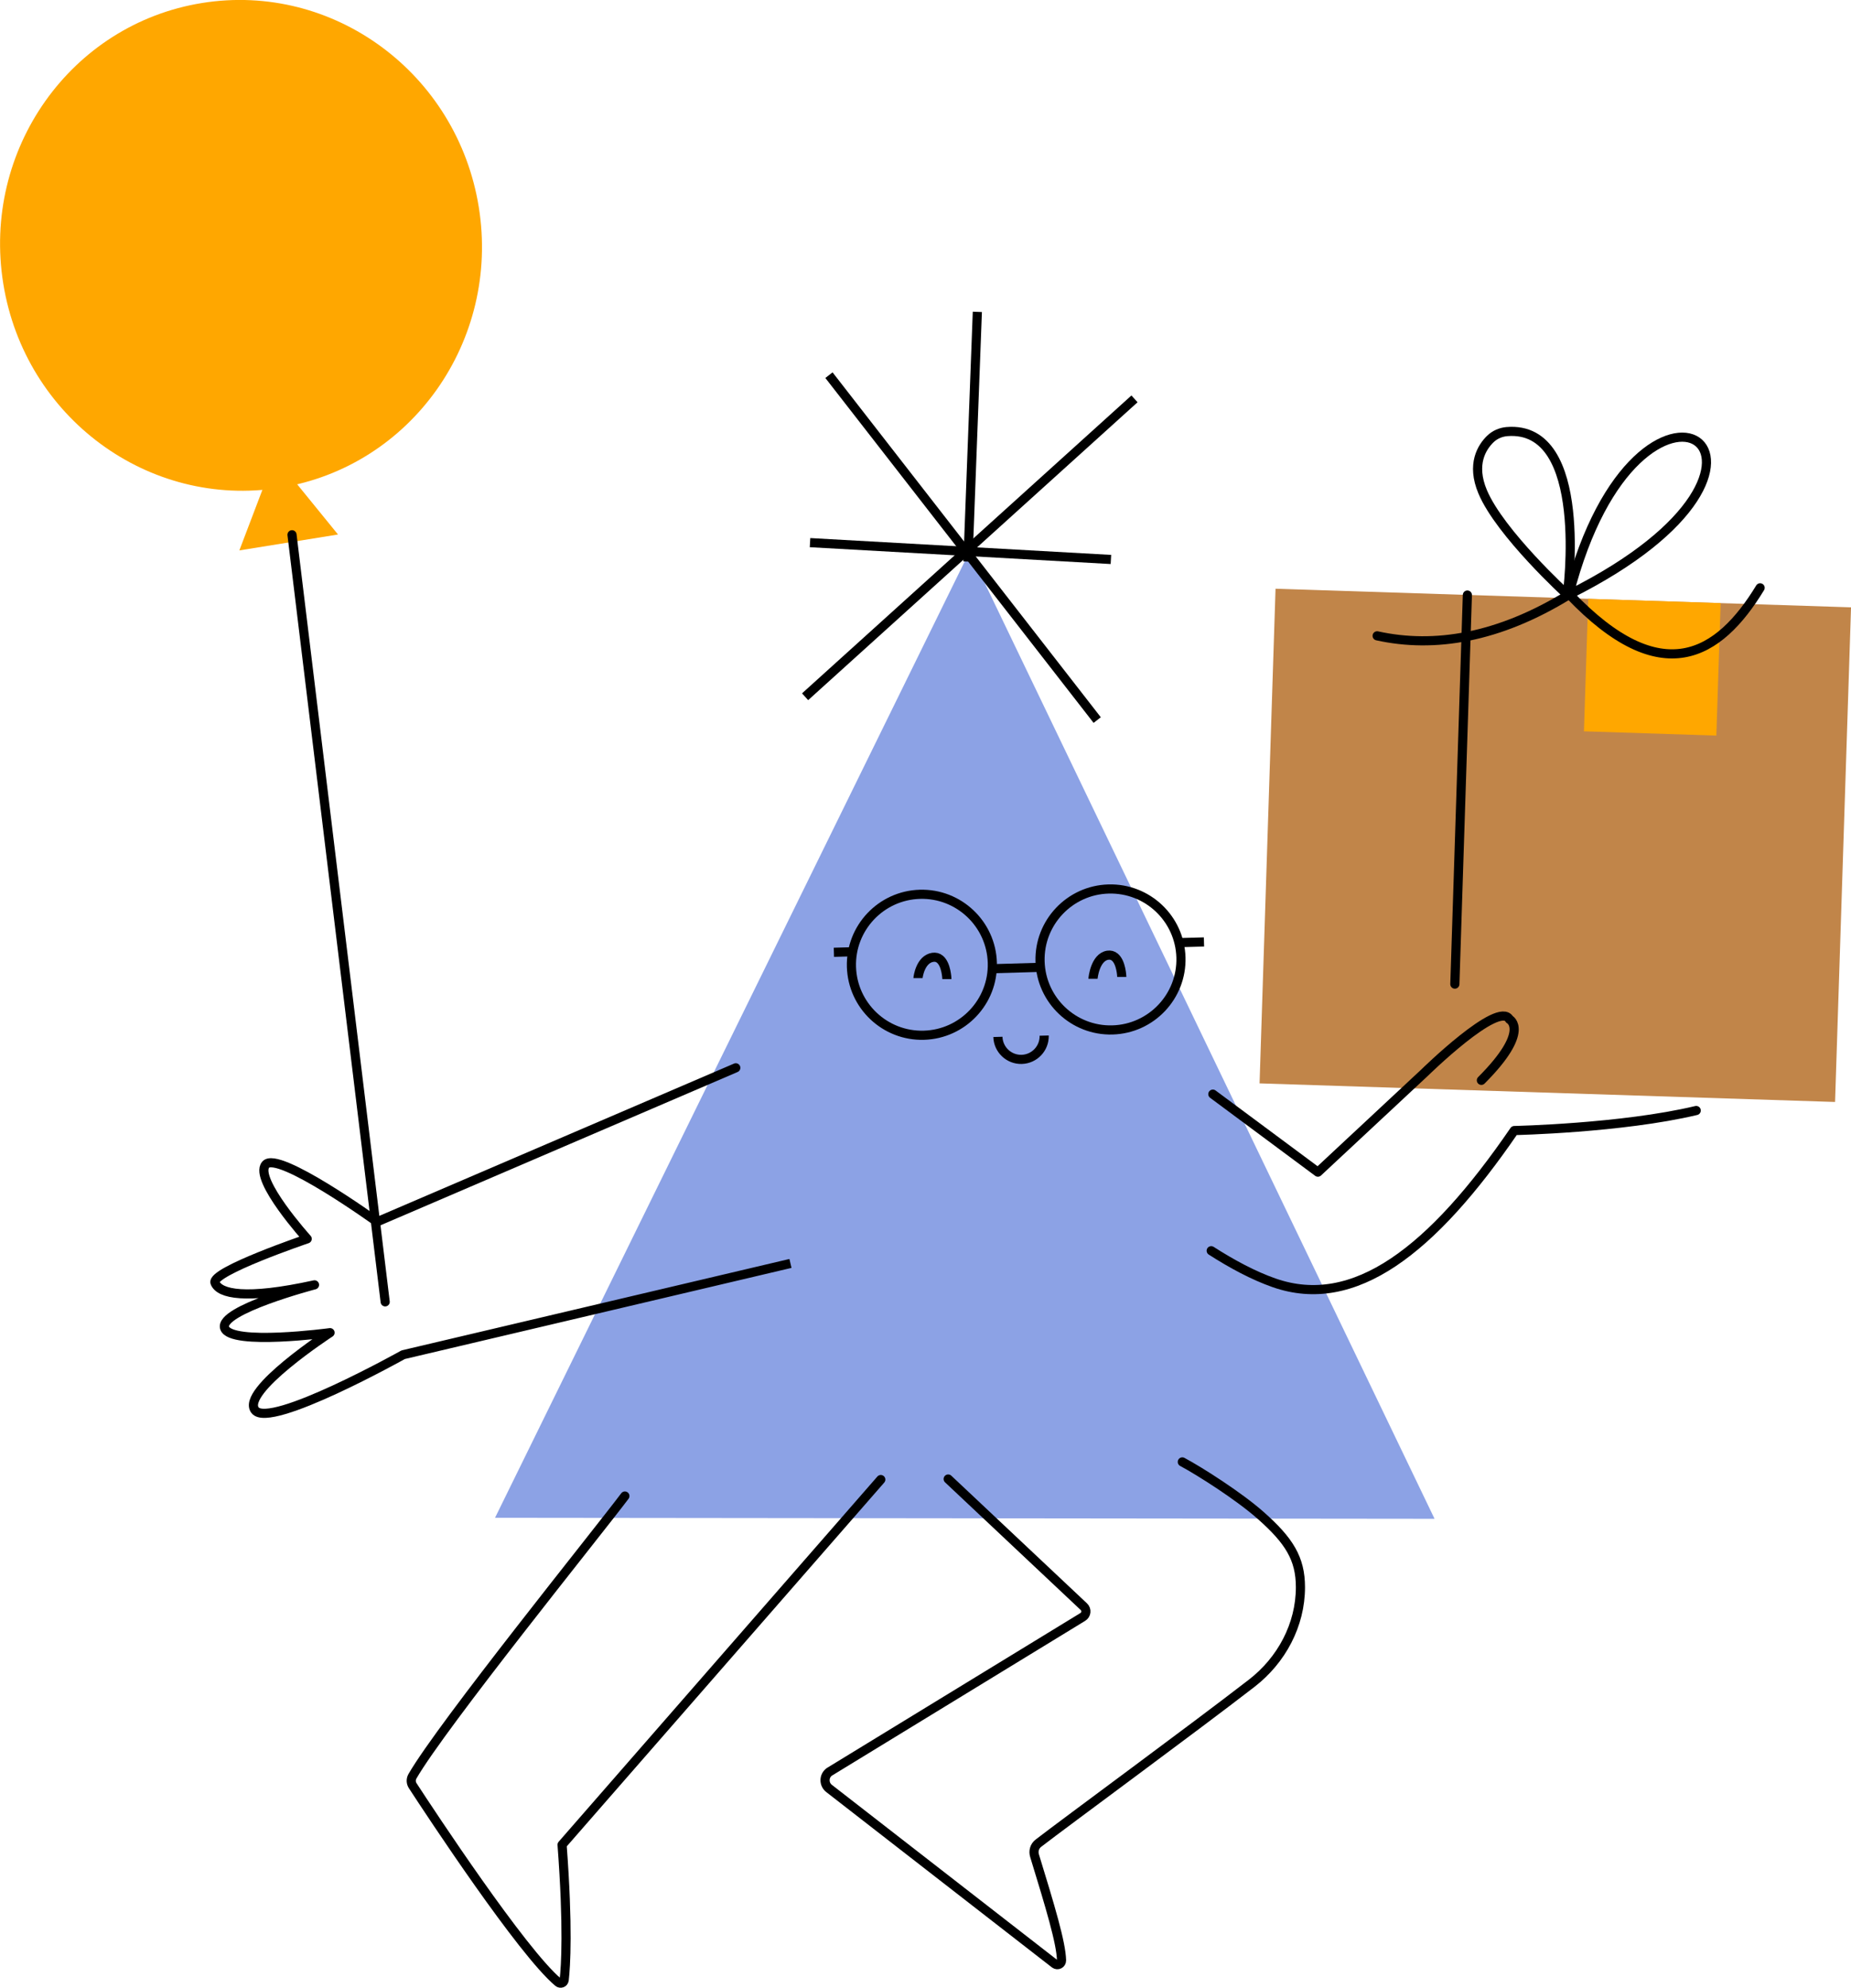 <?xml version="1.0" encoding="UTF-8"?> <svg xmlns="http://www.w3.org/2000/svg" id="Layer_2" viewBox="0 0 202.46 217.34"><defs><style> .cls-1 { fill: #ffa700; } .cls-2 { fill: #8ca2e5; } .cls-3 { stroke-linecap: round; } .cls-3, .cls-4 { fill: none; stroke: #000; stroke-linejoin: round; } .cls-5 { fill: #c18549; } </style></defs><g id="Layer_2-2" data-name="Layer_2"><g><path class="cls-2" d="M54.14,165.95l102.77.11-50.86-105.76-51.91,105.66Z"></path><line class="cls-4" x1="88.06" y1="76.18" x2="124.09" y2="43.61"></line><line class="cls-4" x1="90.67" y1="41.02" x2="120.01" y2="78.73"></line><line class="cls-4" x1="105.87" y1="61.4" x2="106.9" y2="34.1"></line><line class="cls-4" x1="88.6" y1="59.33" x2="121.51" y2="61.17"></line></g><path class="cls-3" d="M68.35,163.57c-2.99,3.98-20,25.04-23.23,30.63-.2.34-.18.75.04,1.07,1.94,2.98,11.95,18.17,15.9,21.47.24.2.61.07.65-.25.17-1.49.45-5.72-.23-14.79l34.86-39.93"></path><rect class="cls-5" x="138.62" y="65.38" width="62.98" height="54.11" transform="translate(3.08 -5.45) rotate(1.85)"></rect><rect class="cls-1" x="173.48" y="65.71" width="14.49" height="14.49" transform="translate(2.45 -5.8) rotate(1.85)"></rect><line class="cls-3" x1="160.5" y1="65.06" x2="159.13" y2="107.6"></line><path class="cls-3" d="M171.43,65.02s2.53-18.6-6.62-17.83c-.67.06-1.31.34-1.79.8-.93.9-2.12,2.76-.85,5.78,1.91,4.54,9.26,11.25,9.26,11.25Z"></path><path class="cls-3" d="M171.6,65.02c7.7-29.92,29.63-14.79,0,0"></path><path class="cls-3" d="M162.03,118.12c5.45-5.46,3.07-6.67,3.07-6.67-1.18-2.12-9.31,5.86-9.31,5.86l-11.64,10.85-11.49-8.53"></path><path class="cls-3" d="M132.48,136.75c2.26,1.45,4.62,2.72,6.88,3.51,8.76,3.06,17.26-3.5,26.27-16.65,0,0,11.74-.25,19.9-2.19"></path><path class="cls-3" d="M103.71,161.71l14.84,13.96c.35.33.28.89-.13,1.13l-27.71,16.93c-.62.45-.62,1.36-.02,1.82l24.68,19.17c.31.23.75.01.74-.38-.05-1.93-1.23-5.83-2.95-11.44-.16-.51,0-1.06.43-1.38,3.02-2.33,16.87-12.49,23.32-17.48,3.26-2.52,5.33-6.37,5.33-10.5,0-3.14-1.24-5.1-4.35-7.85-2.36-2.09-6.64-4.82-8.57-5.85"></path><path class="cls-3" d="M150.63,69.52c6.28,1.38,13.28.23,20.96-4.49"></path><path class="cls-3" d="M192.52,64.27c-4.51,7.41-10.77,11.31-20.84.75"></path><g><ellipse class="cls-1" cx="26.36" cy="26.83" rx="26.34" ry="26.84" transform="translate(-3.92 4.52) rotate(-9.13)"></ellipse><polygon class="cls-1" points="30.07 49.96 26.18 60.18 36.97 58.44 30.07 49.96"></polygon></g><g><line class="cls-4" x1="113.94" y1="105.76" x2="108.39" y2="105.92"></line><line class="cls-4" x1="128.78" y1="103.07" x2="131.69" y2="102.99"></line><line class="cls-4" x1="91.21" y1="104.12" x2="93.38" y2="104.06"></line><path class="cls-4" d="M114.21,113.23c.04,1.39-1.06,2.56-2.46,2.6-1.39.04-2.56-1.06-2.6-2.46"></path><path class="cls-4" d="M101.05,113.19c-4.25.12-7.8-3.24-7.92-7.49-.12-4.25,3.24-7.8,7.49-7.92,4.25-.12,7.8,3.24,7.92,7.49s-3.24,7.8-7.49,7.92Z"></path><path class="cls-4" d="M121.68,112.61c-4.25.12-7.8-3.24-7.92-7.49s3.24-7.8,7.49-7.92,7.8,3.24,7.92,7.49-3.24,7.8-7.49,7.92Z"></path><path class="cls-4" d="M119.55,107.02c0-.1.23-2.36,1.61-2.58.3-.04.55.02.78.21.7.58.76,2.11.76,2.17"></path><path class="cls-4" d="M100.41,106.94c0-.08.24-2.06,1.62-2.27.29-.04.55.02.78.21.7.58.76,2.11.76,2.17"></path></g><line class="cls-3" x1="31.94" y1="58.47" x2="42.13" y2="142.34"></line><path class="cls-3" d="M41.24,133.59l39.24-16.84"></path><path class="cls-4" d="M41.24,133.59s-10.89-7.85-12.19-6.24,4.55,8.1,4.55,8.1c0,0-10.58,3.59-10.08,4.81s3.29,1.88,10.88.22c0,0-10.48,2.75-9.83,4.72.66,1.97,11.53.51,11.53.51,0,0-9.82,6.4-8.2,8.48,1.62,2.08,16.2-6.07,16.2-6.07l42.36-9.98"></path></g></svg> 